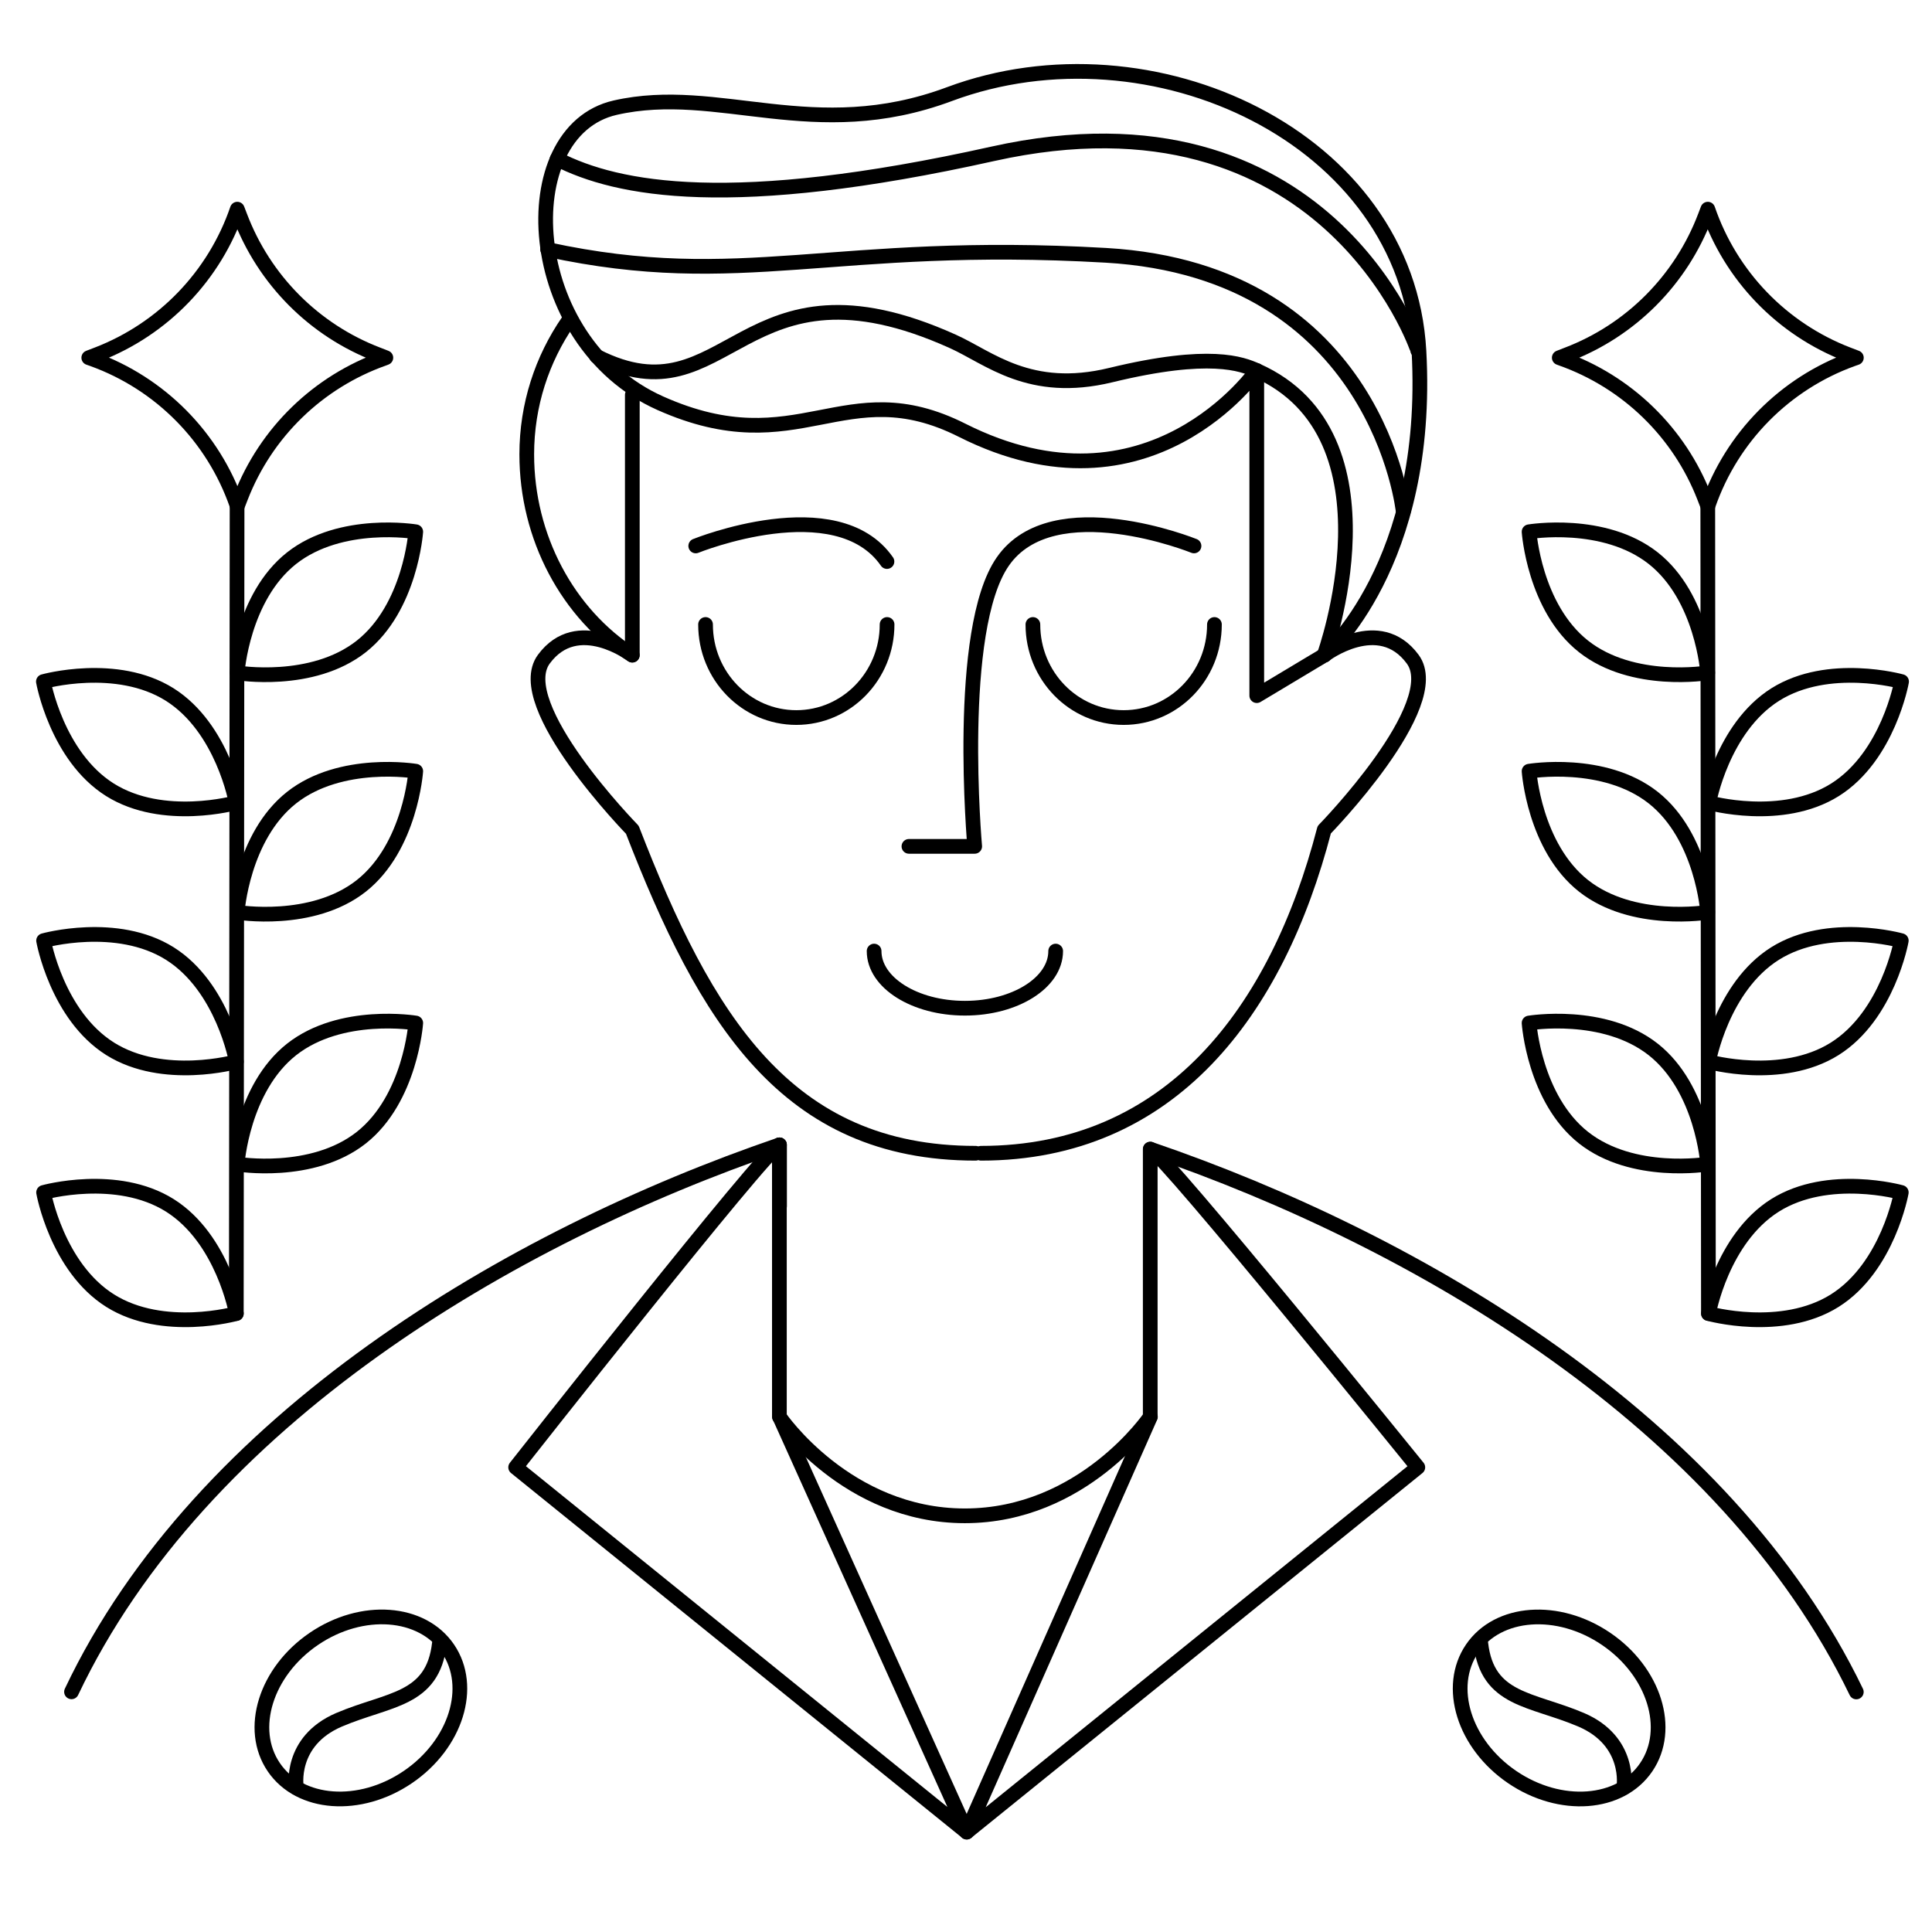 <svg xmlns="http://www.w3.org/2000/svg" fill="none" viewBox="0 0 80 80" height="80" width="80"><path stroke-linejoin="round" stroke-linecap="round" stroke-width="0.609" stroke="black" d="M54.834 27.129C54.834 27.129 57.103 25.404 58.496 27.294C59.89 29.179 54.834 34.358 54.834 34.358C52.88 41.88 48.47 47.754 40.621 47.754"/><path stroke-linejoin="round" stroke-linecap="round" stroke-width="0.609" stroke="black" d="M26.183 16.349C26.183 25.453 26.183 27.129 26.183 27.129C26.183 27.129 23.914 25.404 22.52 27.294C21.127 29.185 26.183 34.358 26.183 34.358C29.215 42.185 32.547 47.754 40.396 47.754"/><path stroke-linejoin="round" stroke-linecap="round" stroke-width="0.609" stroke="black" d="M54.837 27.129L52.04 28.805V15.34C52.04 15.34 47.603 21.726 39.84 17.817C34.955 15.356 33.086 19.259 27.341 16.696C21.596 14.133 21.18 5.436 25.472 4.459C29.765 3.482 33.695 5.991 39.311 3.898C47.667 0.78 58.27 5.682 58.756 14.539C59.242 23.397 54.843 27.134 54.843 27.134L54.837 27.129Z"/><path stroke-linejoin="round" stroke-linecap="round" stroke-width="0.609" stroke="black" d="M32.273 47.406V50.887V58.666C32.273 58.666 35.055 62.767 39.951 62.767C44.852 62.767 47.629 58.666 47.629 58.666V50.124V47.582C58.718 51.373 71.473 58.88 76.866 70.06"/><path stroke-linejoin="round" stroke-linecap="round" stroke-width="0.609" stroke="black" d="M32.278 49.948V47.406C21.135 51.218 8.305 58.784 2.961 70.055"/><path stroke-linejoin="round" stroke-linecap="round" stroke-width="0.609" stroke="black" d="M47.636 47.583C48.218 47.791 58.709 60.759 58.709 60.759L40.027 75.864L47.636 58.666"/><path stroke-linejoin="round" stroke-linecap="round" stroke-width="0.609" stroke="black" d="M32.275 47.406C31.693 47.614 21.352 60.759 21.352 60.759L40.033 75.864L32.281 58.666"/><path stroke-linejoin="round" stroke-linecap="round" stroke-width="0.609" stroke="black" d="M26.18 27.128C23.5 25.398 21.812 22.243 21.812 18.815C21.812 16.765 22.448 14.864 23.532 13.295"/><path stroke-linejoin="round" stroke-linecap="round" stroke-width="0.609" stroke="black" d="M49.441 22.606C49.441 22.606 43.611 20.247 41.524 23.252C39.559 26.077 40.36 35.046 40.36 35.046H37.637"/><path stroke-linejoin="round" stroke-linecap="round" stroke-width="0.609" stroke="black" d="M28.809 22.606C28.809 22.606 34.639 20.247 36.727 23.252"/><path stroke-linejoin="round" stroke-linecap="round" stroke-width="0.609" stroke="black" d="M42.77 25.858C42.77 27.988 44.451 29.712 46.528 29.712C48.605 29.712 50.287 27.988 50.287 25.858"/><path stroke-linejoin="round" stroke-linecap="round" stroke-width="0.609" stroke="black" d="M29.215 25.858C29.215 27.988 30.897 29.712 32.974 29.712C35.05 29.712 36.732 27.988 36.732 25.858"/><path stroke-linejoin="round" stroke-linecap="round" stroke-width="0.609" stroke="black" d="M36.195 39.382C36.195 40.69 37.877 41.748 39.954 41.748C42.031 41.748 43.713 40.69 43.713 39.382"/><path stroke-linejoin="round" stroke-linecap="round" stroke-width="0.609" stroke="black" d="M58.703 14.507C58.693 14.405 54.854 3.311 41.106 6.37C30.289 8.778 25.585 7.865 23.07 6.584"/><path stroke-linejoin="round" stroke-linecap="round" stroke-width="0.609" stroke="black" d="M58.106 21.197C58.106 21.197 57.092 11.224 45.789 10.572C34.486 9.921 30.727 12.073 22.676 10.332"/><path stroke-linejoin="round" stroke-linecap="round" stroke-width="0.609" stroke="black" d="M54.832 27.129C54.832 27.129 58.105 18.036 52.034 15.34C51.436 15.073 50.107 14.534 45.995 15.532C42.632 16.349 40.955 14.811 39.46 14.139C30.64 10.161 30.208 17.54 24.703 14.753"/><path stroke-linejoin="round" stroke-linecap="round" stroke-width="0.609" stroke="black" d="M70.742 54.39L70.715 20.653"/><path stroke-linejoin="round" stroke-linecap="round" stroke-width="0.609" stroke="black" d="M65.57 26.766C63.53 25.154 63.316 22.019 63.316 22.019C63.316 22.019 66.413 21.502 68.458 23.114C70.498 24.726 70.711 27.86 70.711 27.86C70.711 27.86 67.614 28.378 65.57 26.766Z"/><path stroke-linejoin="round" stroke-linecap="round" stroke-width="0.609" stroke="black" d="M65.57 36.681C63.53 35.068 63.316 31.934 63.316 31.934C63.316 31.934 66.413 31.416 68.458 33.029C70.498 34.641 70.711 37.775 70.711 37.775C70.711 37.775 67.614 38.293 65.57 36.681Z"/><path stroke-linejoin="round" stroke-linecap="round" stroke-width="0.609" stroke="black" d="M75.973 43.429C73.768 44.812 70.746 43.963 70.746 43.963C70.746 43.963 71.296 40.872 73.501 39.484C75.706 38.101 78.728 38.95 78.728 38.95C78.728 38.95 78.178 42.041 75.973 43.429Z"/><path stroke-linejoin="round" stroke-linecap="round" stroke-width="0.609" stroke="black" d="M65.57 47.108C63.53 45.495 63.316 42.361 63.316 42.361C63.316 42.361 66.413 41.844 68.458 43.456C70.498 45.068 70.711 48.202 70.711 48.202C70.711 48.202 67.614 48.72 65.57 47.108Z"/><path stroke-linejoin="round" stroke-linecap="round" stroke-width="0.609" stroke="black" d="M75.973 53.857C73.768 55.24 70.746 54.391 70.746 54.391C70.746 54.391 71.296 51.299 73.501 49.911C75.706 48.528 78.728 49.377 78.728 49.377C78.728 49.377 78.178 52.469 75.973 53.857Z"/><path stroke-linejoin="round" stroke-linecap="round" stroke-width="0.609" stroke="black" d="M75.985 32.703C73.78 34.086 70.758 33.237 70.758 33.237C70.758 33.237 71.308 30.145 73.513 28.757C75.718 27.374 78.74 28.223 78.74 28.223C78.74 28.223 78.19 31.314 75.985 32.703Z"/><path stroke-linejoin="round" stroke-linecap="round" stroke-width="0.609" stroke="black" d="M70.717 8.661L70.605 8.955C69.606 11.592 67.53 13.68 64.897 14.683L64.566 14.812L64.652 14.844C67.369 15.805 69.532 17.903 70.573 20.588L70.717 20.962L70.738 20.903C71.716 18.095 73.91 15.879 76.702 14.87L76.868 14.812L76.505 14.673C73.782 13.621 71.662 11.421 70.717 8.661Z"/><path stroke-linejoin="round" stroke-linecap="round" stroke-width="0.609" stroke="black" d="M9.785 54.39L9.817 20.653"/><path stroke-linejoin="round" stroke-linecap="round" stroke-width="0.609" stroke="black" d="M14.962 26.766C17.001 25.154 17.215 22.019 17.215 22.019C17.215 22.019 14.118 21.502 12.073 23.114C10.034 24.726 9.82 27.86 9.82 27.86C9.82 27.86 12.917 28.378 14.962 26.766Z"/><path stroke-linejoin="round" stroke-linecap="round" stroke-width="0.609" stroke="black" d="M14.962 36.681C17.001 35.068 17.215 31.934 17.215 31.934C17.215 31.934 14.118 31.416 12.073 33.029C10.034 34.641 9.82 37.775 9.82 37.775C9.82 37.775 12.917 38.293 14.962 36.681Z"/><path stroke-linejoin="round" stroke-linecap="round" stroke-width="0.609" stroke="black" d="M4.56 43.429C6.765 44.812 9.787 43.963 9.787 43.963C9.787 43.963 9.237 40.872 7.032 39.484C4.827 38.101 1.805 38.95 1.805 38.95C1.805 38.95 2.355 42.041 4.56 43.429Z"/><path stroke-linejoin="round" stroke-linecap="round" stroke-width="0.609" stroke="black" d="M14.962 47.108C17.001 45.495 17.215 42.361 17.215 42.361C17.215 42.361 14.118 41.844 12.073 43.456C10.034 45.068 9.82 48.202 9.82 48.202C9.82 48.202 12.917 48.72 14.962 47.108Z"/><path stroke-linejoin="round" stroke-linecap="round" stroke-width="0.609" stroke="black" d="M4.56 53.857C6.765 55.24 9.787 54.391 9.787 54.391C9.787 54.391 9.237 51.299 7.032 49.911C4.827 48.528 1.805 49.377 1.805 49.377C1.805 49.377 2.355 52.469 4.56 53.857Z"/><path stroke-linejoin="round" stroke-linecap="round" stroke-width="0.609" stroke="black" d="M4.552 32.703C6.757 34.086 9.779 33.237 9.779 33.237C9.779 33.237 9.229 30.145 7.024 28.757C4.819 27.374 1.797 28.223 1.797 28.223C1.797 28.223 2.347 31.314 4.552 32.703Z"/><path stroke-linejoin="round" stroke-linecap="round" stroke-width="0.609" stroke="black" d="M9.826 8.661L9.939 8.955C10.937 11.592 13.014 13.68 15.646 14.683L15.977 14.812L15.892 14.844C13.174 15.805 11.012 17.903 9.971 20.588L9.826 20.962L9.805 20.903C8.828 18.095 6.634 15.879 3.841 14.87L3.676 14.812L4.039 14.673C6.762 13.621 8.881 11.421 9.826 8.661Z"/><path stroke-linejoin="round" stroke-linecap="round" stroke-width="0.609" stroke="black" d="M16.891 73.582C18.882 72.226 19.624 69.847 18.549 68.267C17.474 66.688 14.988 66.507 12.996 67.862C11.005 69.218 10.262 71.598 11.338 73.177C12.413 74.757 14.899 74.938 16.891 73.582Z"/><path stroke-linejoin="round" stroke-linecap="round" stroke-width="0.609" stroke="black" d="M12.279 74.028C12.258 73.996 11.97 72.1 14.036 71.214C16.102 70.333 17.923 70.424 18.195 68.048"/><path stroke-linejoin="round" stroke-linecap="round" stroke-width="0.609" stroke="black" d="M68.166 73.178C69.242 71.599 68.499 69.219 66.508 67.864C64.516 66.508 62.03 66.689 60.955 68.268C59.88 69.848 60.622 72.227 62.613 73.583C64.605 74.939 67.091 74.758 68.166 73.178Z"/><path stroke-linejoin="round" stroke-linecap="round" stroke-width="0.609" stroke="black" d="M67.232 74.028C67.254 73.996 67.542 72.101 65.476 71.214C63.409 70.334 61.589 70.424 61.316 68.048"/></svg>